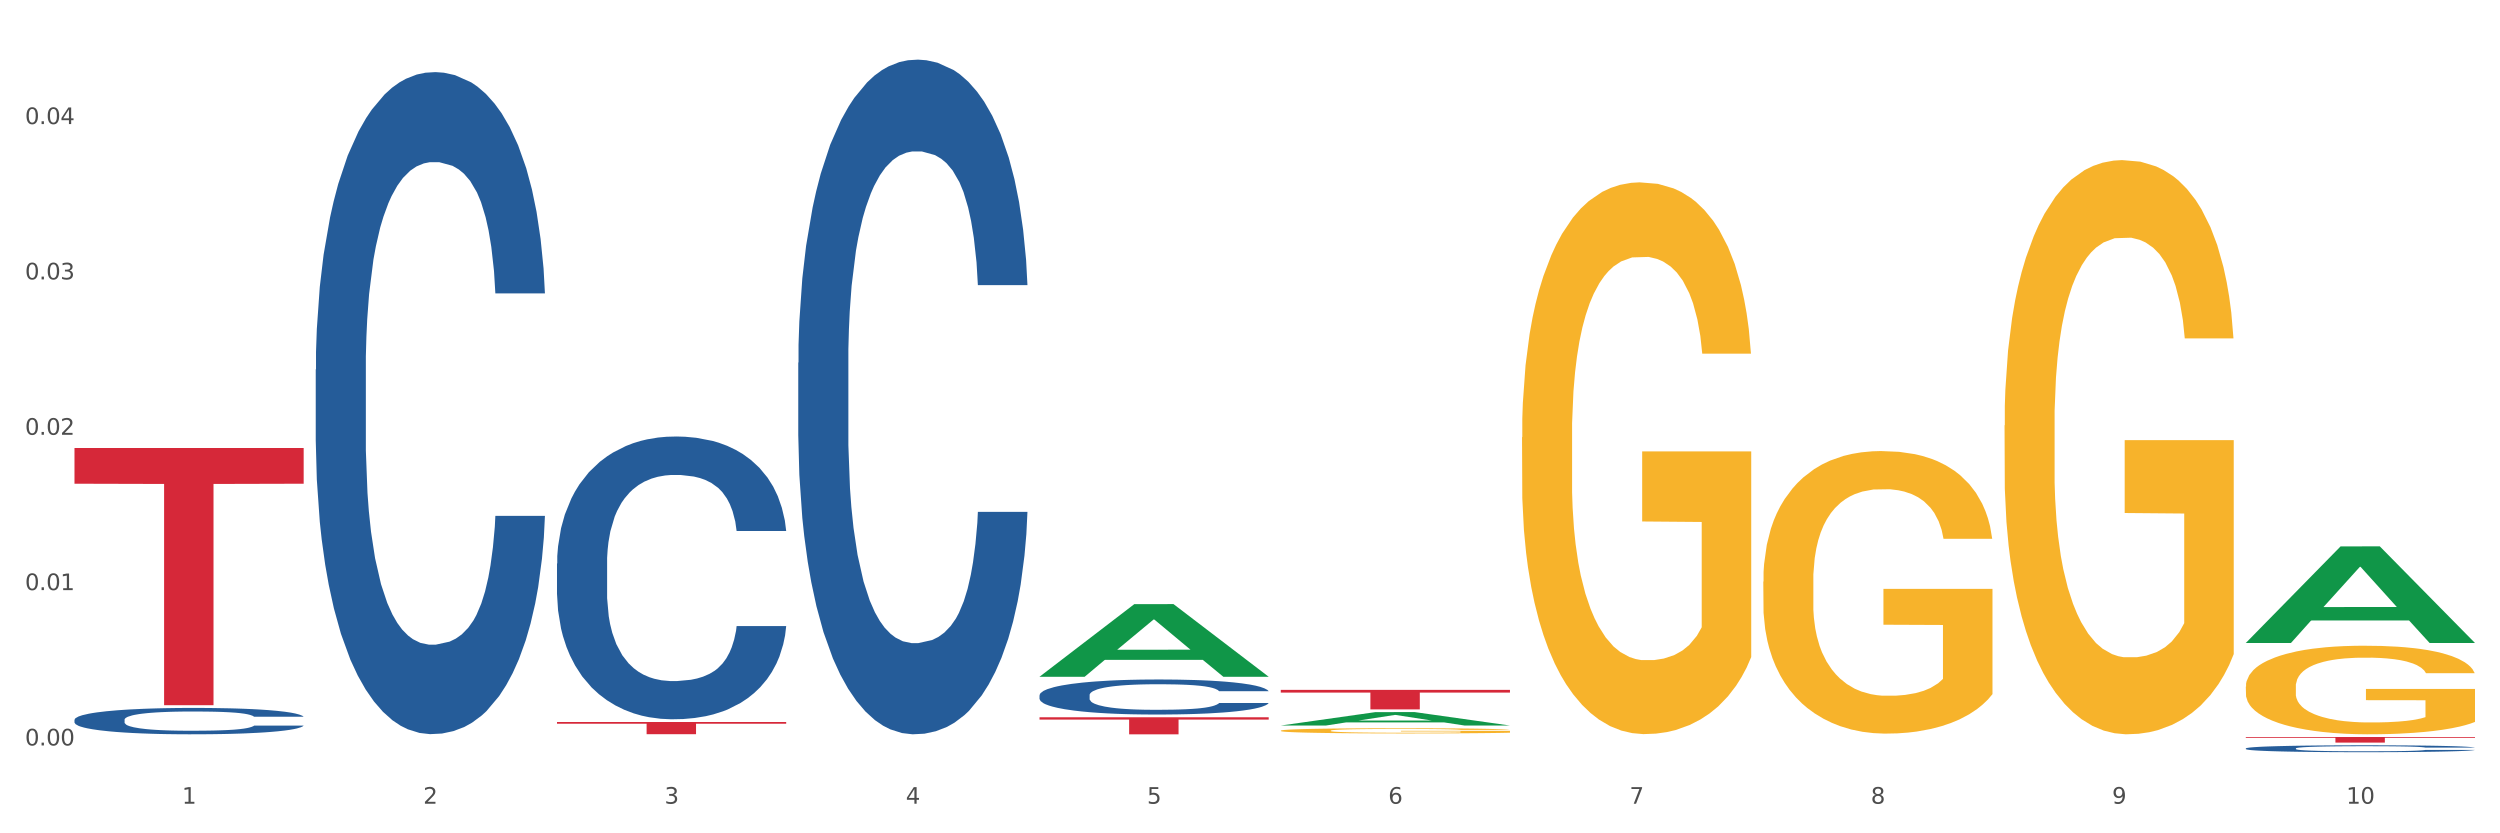 <?xml version="1.0" encoding="utf-8" standalone="no"?>
<!DOCTYPE svg PUBLIC "-//W3C//DTD SVG 1.1//EN"
  "http://www.w3.org/Graphics/SVG/1.1/DTD/svg11.dtd">
<svg xmlns:xlink="http://www.w3.org/1999/xlink" width="1080pt" height="360pt" viewBox="0 0 1080 360" xmlns="http://www.w3.org/2000/svg" version="1.1">
 <rect x="0" y="0" width="1080" height="360" fill="#333333" stroke="none"/>
 <defs>
  <style type="text/css">*{stroke-linejoin: round; stroke-linecap: butt}</style>
 </defs>
 <g id="figure_1">
  <g id="patch_1">
   <path d="M 0 360 
L 1080 360 
L 1080 0 
L 0 0 
z
" style="fill: #ffffff; stroke: #ffffff; stroke-linejoin: miter"/>
  </g>
  <g id="axes_1">
   <g id="matplotlib.axis_1">
    <g id="xtick_1">
     <g id="text_1">
      <!-- 1 -->
      <g style="fill: #4d4d4d" transform="translate(78.627 347.204) scale(0.096 -0.096)">
       <defs>
        <path id="DejaVuSans-31" d="M 794 531 
L 1825 531 
L 1825 4091 
L 703 3866 
L 703 4441 
L 1819 4666 
L 2450 4666 
L 2450 531 
L 3481 531 
L 3481 0 
L 794 0 
L 794 531 
z
" transform="scale(0.016)"/>
       </defs>
       <use xlink:href="#DejaVuSans-31"/>
      </g>
     </g>
    </g>
    <g id="xtick_2">
     <g id="text_2">
      <!-- 2 -->
      <g style="fill: #4d4d4d" transform="translate(182.851 347.204) scale(0.096 -0.096)">
       <defs>
        <path id="DejaVuSans-32" d="M 1228 531 
L 3431 531 
L 3431 0 
L 469 0 
L 469 531 
Q 828 903 1448 1529 
Q 2069 2156 2228 2338 
Q 2531 2678 2651 2914 
Q 2772 3150 2772 3378 
Q 2772 3750 2511 3984 
Q 2250 4219 1831 4219 
Q 1534 4219 1204 4116 
Q 875 4013 500 3803 
L 500 4441 
Q 881 4594 1212 4672 
Q 1544 4750 1819 4750 
Q 2544 4750 2975 4387 
Q 3406 4025 3406 3419 
Q 3406 3131 3298 2873 
Q 3191 2616 2906 2266 
Q 2828 2175 2409 1742 
Q 1991 1309 1228 531 
z
" transform="scale(0.016)"/>
       </defs>
       <use xlink:href="#DejaVuSans-32"/>
      </g>
     </g>
    </g>
    <g id="xtick_3">
     <g id="text_3">
      <!-- 3 -->
      <g style="fill: #4d4d4d" transform="translate(287.074 347.204) scale(0.096 -0.096)">
       <defs>
        <path id="DejaVuSans-33" d="M 2597 2516 
Q 3050 2419 3304 2112 
Q 3559 1806 3559 1356 
Q 3559 666 3084 287 
Q 2609 -91 1734 -91 
Q 1441 -91 1130 -33 
Q 819 25 488 141 
L 488 750 
Q 750 597 1062 519 
Q 1375 441 1716 441 
Q 2309 441 2620 675 
Q 2931 909 2931 1356 
Q 2931 1769 2642 2001 
Q 2353 2234 1838 2234 
L 1294 2234 
L 1294 2753 
L 1863 2753 
Q 2328 2753 2575 2939 
Q 2822 3125 2822 3475 
Q 2822 3834 2567 4026 
Q 2313 4219 1838 4219 
Q 1578 4219 1281 4162 
Q 984 4106 628 3988 
L 628 4550 
Q 988 4650 1302 4700 
Q 1616 4750 1894 4750 
Q 2613 4750 3031 4423 
Q 3450 4097 3450 3541 
Q 3450 3153 3228 2886 
Q 3006 2619 2597 2516 
z
" transform="scale(0.016)"/>
       </defs>
       <use xlink:href="#DejaVuSans-33"/>
      </g>
     </g>
    </g>
    <g id="xtick_4">
     <g id="text_4">
      <!-- 4 -->
      <g style="fill: #4d4d4d" transform="translate(391.298 347.204) scale(0.096 -0.096)">
       <defs>
        <path id="DejaVuSans-34" d="M 2419 4116 
L 825 1625 
L 2419 1625 
L 2419 4116 
z
M 2253 4666 
L 3047 4666 
L 3047 1625 
L 3713 1625 
L 3713 1100 
L 3047 1100 
L 3047 0 
L 2419 0 
L 2419 1100 
L 313 1100 
L 313 1709 
L 2253 4666 
z
" transform="scale(0.016)"/>
       </defs>
       <use xlink:href="#DejaVuSans-34"/>
      </g>
     </g>
    </g>
    <g id="xtick_5">
     <g id="text_5">
      <!-- 5 -->
      <g style="fill: #4d4d4d" transform="translate(495.522 347.204) scale(0.096 -0.096)">
       <defs>
        <path id="DejaVuSans-35" d="M 691 4666 
L 3169 4666 
L 3169 4134 
L 1269 4134 
L 1269 2991 
Q 1406 3038 1543 3061 
Q 1681 3084 1819 3084 
Q 2600 3084 3056 2656 
Q 3513 2228 3513 1497 
Q 3513 744 3044 326 
Q 2575 -91 1722 -91 
Q 1428 -91 1123 -41 
Q 819 9 494 109 
L 494 744 
Q 775 591 1075 516 
Q 1375 441 1709 441 
Q 2250 441 2565 725 
Q 2881 1009 2881 1497 
Q 2881 1984 2565 2268 
Q 2250 2553 1709 2553 
Q 1456 2553 1204 2497 
Q 953 2441 691 2322 
L 691 4666 
z
" transform="scale(0.016)"/>
       </defs>
       <use xlink:href="#DejaVuSans-35"/>
      </g>
     </g>
    </g>
    <g id="xtick_6">
     <g id="text_6">
      <!-- 6 -->
      <g style="fill: #4d4d4d" transform="translate(599.745 347.204) scale(0.096 -0.096)">
       <defs>
        <path id="DejaVuSans-36" d="M 2113 2584 
Q 1688 2584 1439 2293 
Q 1191 2003 1191 1497 
Q 1191 994 1439 701 
Q 1688 409 2113 409 
Q 2538 409 2786 701 
Q 3034 994 3034 1497 
Q 3034 2003 2786 2293 
Q 2538 2584 2113 2584 
z
M 3366 4563 
L 3366 3988 
Q 3128 4100 2886 4159 
Q 2644 4219 2406 4219 
Q 1781 4219 1451 3797 
Q 1122 3375 1075 2522 
Q 1259 2794 1537 2939 
Q 1816 3084 2150 3084 
Q 2853 3084 3261 2657 
Q 3669 2231 3669 1497 
Q 3669 778 3244 343 
Q 2819 -91 2113 -91 
Q 1303 -91 875 529 
Q 447 1150 447 2328 
Q 447 3434 972 4092 
Q 1497 4750 2381 4750 
Q 2619 4750 2861 4703 
Q 3103 4656 3366 4563 
z
" transform="scale(0.016)"/>
       </defs>
       <use xlink:href="#DejaVuSans-36"/>
      </g>
     </g>
    </g>
    <g id="xtick_7">
     <g id="text_7">
      <!-- 7 -->
      <g style="fill: #4d4d4d" transform="translate(703.969 347.204) scale(0.096 -0.096)">
       <defs>
        <path id="DejaVuSans-37" d="M 525 4666 
L 3525 4666 
L 3525 4397 
L 1831 0 
L 1172 0 
L 2766 4134 
L 525 4134 
L 525 4666 
z
" transform="scale(0.016)"/>
       </defs>
       <use xlink:href="#DejaVuSans-37"/>
      </g>
     </g>
    </g>
    <g id="xtick_8">
     <g id="text_8">
      <!-- 8 -->
      <g style="fill: #4d4d4d" transform="translate(808.193 347.204) scale(0.096 -0.096)">
       <defs>
        <path id="DejaVuSans-38" d="M 2034 2216 
Q 1584 2216 1326 1975 
Q 1069 1734 1069 1313 
Q 1069 891 1326 650 
Q 1584 409 2034 409 
Q 2484 409 2743 651 
Q 3003 894 3003 1313 
Q 3003 1734 2745 1975 
Q 2488 2216 2034 2216 
z
M 1403 2484 
Q 997 2584 770 2862 
Q 544 3141 544 3541 
Q 544 4100 942 4425 
Q 1341 4750 2034 4750 
Q 2731 4750 3128 4425 
Q 3525 4100 3525 3541 
Q 3525 3141 3298 2862 
Q 3072 2584 2669 2484 
Q 3125 2378 3379 2068 
Q 3634 1759 3634 1313 
Q 3634 634 3220 271 
Q 2806 -91 2034 -91 
Q 1263 -91 848 271 
Q 434 634 434 1313 
Q 434 1759 690 2068 
Q 947 2378 1403 2484 
z
M 1172 3481 
Q 1172 3119 1398 2916 
Q 1625 2713 2034 2713 
Q 2441 2713 2670 2916 
Q 2900 3119 2900 3481 
Q 2900 3844 2670 4047 
Q 2441 4250 2034 4250 
Q 1625 4250 1398 4047 
Q 1172 3844 1172 3481 
z
" transform="scale(0.016)"/>
       </defs>
       <use xlink:href="#DejaVuSans-38"/>
      </g>
     </g>
    </g>
    <g id="xtick_9">
     <g id="text_9">
      <!-- 9 -->
      <g style="fill: #4d4d4d" transform="translate(912.416 347.204) scale(0.096 -0.096)">
       <defs>
        <path id="DejaVuSans-39" d="M 703 97 
L 703 672 
Q 941 559 1184 500 
Q 1428 441 1663 441 
Q 2288 441 2617 861 
Q 2947 1281 2994 2138 
Q 2813 1869 2534 1725 
Q 2256 1581 1919 1581 
Q 1219 1581 811 2004 
Q 403 2428 403 3163 
Q 403 3881 828 4315 
Q 1253 4750 1959 4750 
Q 2769 4750 3195 4129 
Q 3622 3509 3622 2328 
Q 3622 1225 3098 567 
Q 2575 -91 1691 -91 
Q 1453 -91 1209 -44 
Q 966 3 703 97 
z
M 1959 2075 
Q 2384 2075 2632 2365 
Q 2881 2656 2881 3163 
Q 2881 3666 2632 3958 
Q 2384 4250 1959 4250 
Q 1534 4250 1286 3958 
Q 1038 3666 1038 3163 
Q 1038 2656 1286 2365 
Q 1534 2075 1959 2075 
z
" transform="scale(0.016)"/>
       </defs>
       <use xlink:href="#DejaVuSans-39"/>
      </g>
     </g>
    </g>
    <g id="xtick_10">
     <g id="text_10">
      <!-- 10 -->
      <g style="fill: #4d4d4d" transform="translate(1013.586 347.204) scale(0.096 -0.096)">
       <defs>
        <path id="DejaVuSans-30" d="M 2034 4250 
Q 1547 4250 1301 3770 
Q 1056 3291 1056 2328 
Q 1056 1369 1301 889 
Q 1547 409 2034 409 
Q 2525 409 2770 889 
Q 3016 1369 3016 2328 
Q 3016 3291 2770 3770 
Q 2525 4250 2034 4250 
z
M 2034 4750 
Q 2819 4750 3233 4129 
Q 3647 3509 3647 2328 
Q 3647 1150 3233 529 
Q 2819 -91 2034 -91 
Q 1250 -91 836 529 
Q 422 1150 422 2328 
Q 422 3509 836 4129 
Q 1250 4750 2034 4750 
z
" transform="scale(0.016)"/>
       </defs>
       <use xlink:href="#DejaVuSans-31"/>
       <use xlink:href="#DejaVuSans-30" transform="translate(63.623 0)"/>
      </g>
     </g>
    </g>
    <g id="xtick_11"/>
    <g id="xtick_12"/>
    <g id="xtick_13"/>
    <g id="xtick_14"/>
    <g id="xtick_15"/>
    <g id="xtick_16"/>
    <g id="xtick_17"/>
    <g id="xtick_18"/>
    <g id="xtick_19"/>
   </g>
   <g id="matplotlib.axis_2">
    <g id="ytick_1">
     <g id="text_11">
      <!-- 0.00 -->
      <g style="fill: #4d4d4d" transform="translate(10.8 322.037) scale(0.096 -0.096)">
       <defs>
        <path id="DejaVuSans-2e" d="M 684 794 
L 1344 794 
L 1344 0 
L 684 0 
L 684 794 
z
" transform="scale(0.016)"/>
       </defs>
       <use xlink:href="#DejaVuSans-30"/>
       <use xlink:href="#DejaVuSans-2e" transform="translate(63.623 0)"/>
       <use xlink:href="#DejaVuSans-30" transform="translate(95.41 0)"/>
       <use xlink:href="#DejaVuSans-30" transform="translate(159.033 0)"/>
      </g>
     </g>
    </g>
    <g id="ytick_2">
     <g id="text_12">
      <!-- 0.01 -->
      <g style="fill: #4d4d4d" transform="translate(10.8 254.928) scale(0.096 -0.096)">
       <use xlink:href="#DejaVuSans-30"/>
       <use xlink:href="#DejaVuSans-2e" transform="translate(63.623 0)"/>
       <use xlink:href="#DejaVuSans-30" transform="translate(95.41 0)"/>
       <use xlink:href="#DejaVuSans-31" transform="translate(159.033 0)"/>
      </g>
     </g>
    </g>
    <g id="ytick_3">
     <g id="text_13">
      <!-- 0.02 -->
      <g style="fill: #4d4d4d" transform="translate(10.8 187.82) scale(0.096 -0.096)">
       <use xlink:href="#DejaVuSans-30"/>
       <use xlink:href="#DejaVuSans-2e" transform="translate(63.623 0)"/>
       <use xlink:href="#DejaVuSans-30" transform="translate(95.41 0)"/>
       <use xlink:href="#DejaVuSans-32" transform="translate(159.033 0)"/>
      </g>
     </g>
    </g>
    <g id="ytick_4">
     <g id="text_14">
      <!-- 0.03 -->
      <g style="fill: #4d4d4d" transform="translate(10.8 120.711) scale(0.096 -0.096)">
       <use xlink:href="#DejaVuSans-30"/>
       <use xlink:href="#DejaVuSans-2e" transform="translate(63.623 0)"/>
       <use xlink:href="#DejaVuSans-30" transform="translate(95.41 0)"/>
       <use xlink:href="#DejaVuSans-33" transform="translate(159.033 0)"/>
      </g>
     </g>
    </g>
    <g id="ytick_5">
     <g id="text_15">
      <!-- 0.04 -->
      <g style="fill: #4d4d4d" transform="translate(10.8 53.602) scale(0.096 -0.096)">
       <use xlink:href="#DejaVuSans-30"/>
       <use xlink:href="#DejaVuSans-2e" transform="translate(63.623 0)"/>
       <use xlink:href="#DejaVuSans-30" transform="translate(95.41 0)"/>
       <use xlink:href="#DejaVuSans-34" transform="translate(159.033 0)"/>
      </g>
     </g>
    </g>
    <g id="ytick_6"/>
    <g id="ytick_7"/>
    <g id="ytick_8"/>
    <g id="ytick_9"/>
    <g id="ytick_10"/>
   </g>
   <g id="PolyCollection_1">
    <path d="M 449.069 292.308 
L 449.172 292.278 
L 490.001 260.996 
L 506.946 260.967 
L 548.082 292.367 
L 528.484 292.367 
L 519.603 285.055 
L 477.446 285.055 
L 477.14 285.173 
L 468.566 292.367 
L 449.069 292.367 
L 449.069 292.308 
L 482.754 280.691 
L 514.295 280.662 
L 498.678 267.66 
L 498.474 267.601 
L 498.269 267.689 
L 482.652 280.662 
L 482.754 280.691 
L 449.069 292.308 
z
" clip-path="url(#p803ff702ce)" style="fill: #109648"/>
    <path d="M 449.069 309.85 
L 548.082 309.85 
L 548.082 310.874 
L 509.134 310.881 
L 509.134 317.219 
L 487.783 317.219 
L 487.783 310.881 
L 449.069 310.874 
L 449.069 309.857 
L 449.069 309.85 
z
" clip-path="url(#p803ff702ce)" style="fill: #d62839"/>
    <path d="M 553.293 298.024 
L 652.306 298.024 
L 652.306 299.195 
L 613.358 299.203 
L 613.358 306.453 
L 592.006 306.453 
L 592.006 299.203 
L 553.293 299.195 
L 553.293 298.031 
L 553.293 298.024 
z
" clip-path="url(#p803ff702ce)" style="fill: #d62839"/>
    <path d="M 970.188 318.39 
L 1069.2 318.39 
L 1069.2 318.724 
L 1030.252 318.726 
L 1030.252 320.792 
L 1008.901 320.792 
L 1008.901 318.726 
L 970.188 318.724 
L 970.188 318.392 
L 970.188 318.39 
z
" clip-path="url(#p803ff702ce)" style="fill: #d62839"/>
    <path d="M 553.293 315.638 
L 553.41 315.636 
L 553.41 315.562 
L 553.644 315.498 
L 554.813 315.345 
L 556.566 315.218 
L 557.852 315.15 
L 559.138 315.095 
L 560.658 315.039 
L 562.528 314.982 
L 565.918 314.898 
L 568.022 314.855 
L 570.594 314.81 
L 575.27 314.744 
L 578.66 314.707 
L 582.167 314.676 
L 587.895 314.64 
L 591.636 314.623 
L 595.61 314.611 
L 600.403 314.603 
L 604.027 314.601 
L 611.976 314.607 
L 618.756 314.625 
L 622.029 314.64 
L 626.237 314.664 
L 628.458 314.681 
L 632.082 314.713 
L 635.823 314.756 
L 638.395 314.793 
L 642.252 314.863 
L 645.175 314.933 
L 647.863 315.019 
L 649.266 315.078 
L 650.318 315.133 
L 651.253 315.197 
L 652.189 315.297 
L 631.147 315.297 
L 630.329 315.226 
L 629.043 315.158 
L 627.173 315.093 
L 625.536 315.052 
L 622.73 315 
L 620.159 314.967 
L 617.47 314.943 
L 614.197 314.922 
L 611.625 314.912 
L 608.001 314.904 
L 600.87 314.906 
L 596.078 314.922 
L 592.805 314.943 
L 590.7 314.961 
L 588.83 314.982 
L 586.726 315.011 
L 584.271 315.054 
L 582.518 315.093 
L 580.764 315.142 
L 579.361 315.191 
L 578.075 315.248 
L 577.023 315.31 
L 576.205 315.373 
L 575.504 315.451 
L 574.919 315.58 
L 574.919 315.861 
L 575.153 315.925 
L 575.737 316.009 
L 576.439 316.072 
L 577.608 316.148 
L 578.66 316.199 
L 580.647 316.273 
L 582.868 316.335 
L 584.622 316.374 
L 586.375 316.406 
L 589.415 316.451 
L 592.805 316.488 
L 595.727 316.511 
L 599.702 316.531 
L 602.39 316.54 
L 604.728 316.544 
L 610.456 316.544 
L 614.548 316.537 
L 619.107 316.523 
L 622.613 316.505 
L 625.536 316.482 
L 628.809 316.445 
L 630.913 316.41 
L 630.913 315.982 
L 605.196 315.98 
L 605.196 315.695 
L 652.306 315.695 
L 652.306 316.531 
L 650.318 316.574 
L 648.097 316.613 
L 645.759 316.648 
L 642.252 316.691 
L 638.044 316.732 
L 634.303 316.761 
L 630.329 316.786 
L 625.653 316.808 
L 619.574 316.829 
L 615.833 316.837 
L 611.158 316.843 
L 605.663 316.845 
L 600.87 316.841 
L 596.195 316.831 
L 591.285 316.812 
L 586.492 316.786 
L 582.868 316.759 
L 579.244 316.726 
L 575.387 316.683 
L 572.347 316.642 
L 570.009 316.605 
L 567.438 316.558 
L 564.632 316.497 
L 562.528 316.441 
L 560.658 316.384 
L 558.67 316.31 
L 557.268 316.246 
L 555.865 316.167 
L 555.047 316.107 
L 554.111 316.015 
L 553.41 315.886 
L 553.293 315.638 
z
" clip-path="url(#p803ff702ce)" style="fill: #f7b32b"/>
    <path d="M 32.175 310.944 
L 32.292 310.934 
L 32.292 310.642 
L 32.643 310.247 
L 33.931 309.518 
L 35.569 308.967 
L 38.378 308.322 
L 39.899 308.051 
L 41.889 307.749 
L 45.985 307.26 
L 50.667 306.844 
L 53.944 306.615 
L 56.401 306.469 
L 61.902 306.209 
L 65.062 306.095 
L 68.339 306.001 
L 71.148 305.938 
L 75.829 305.866 
L 79.575 305.834 
L 83.905 305.824 
L 87.533 305.834 
L 92.331 305.876 
L 99.354 306.001 
L 102.045 306.074 
L 105.674 306.199 
L 109.419 306.365 
L 112.462 306.532 
L 115.973 306.771 
L 119.601 307.083 
L 123.112 307.479 
L 125.57 307.843 
L 127.559 308.228 
L 129.315 308.696 
L 130.602 309.206 
L 131.187 309.633 
L 109.77 309.633 
L 109.185 309.248 
L 108.014 308.832 
L 106.844 308.551 
L 105.557 308.322 
L 103.567 308.061 
L 101.811 307.895 
L 98.886 307.697 
L 96.194 307.572 
L 93.97 307.499 
L 91.278 307.437 
L 85.543 307.375 
L 81.447 307.375 
L 78.872 307.395 
L 75.712 307.447 
L 73.021 307.52 
L 69.861 307.645 
L 67.403 307.78 
L 64.945 307.957 
L 63.541 308.082 
L 61.434 308.311 
L 60.03 308.499 
L 58.157 308.821 
L 57.104 309.05 
L 55.231 309.643 
L 54.412 310.08 
L 54.061 310.382 
L 53.827 310.715 
L 53.827 312.339 
L 54.529 313.067 
L 55.114 313.379 
L 56.05 313.733 
L 57.806 314.191 
L 60.381 314.638 
L 63.072 314.961 
L 65.296 315.159 
L 67.403 315.304 
L 69.509 315.419 
L 72.084 315.523 
L 74.191 315.585 
L 77.351 315.648 
L 81.096 315.679 
L 84.022 315.679 
L 89.991 315.627 
L 92.683 315.575 
L 95.257 315.502 
L 98.066 315.388 
L 100.29 315.263 
L 101.577 315.169 
L 103.684 314.971 
L 105.322 314.763 
L 106.727 314.524 
L 107.663 314.316 
L 108.717 314.004 
L 109.536 313.65 
L 109.77 313.462 
L 131.187 313.462 
L 130.719 313.837 
L 129.9 314.201 
L 128.262 314.69 
L 126.974 314.971 
L 124.985 315.315 
L 122.878 315.606 
L 119.952 315.929 
L 117.26 316.168 
L 114.451 316.376 
L 111.408 316.564 
L 105.908 316.824 
L 103.918 316.897 
L 99.705 317.022 
L 96.428 317.094 
L 91.629 317.167 
L 86.714 317.209 
L 81.564 317.219 
L 77 317.198 
L 71.967 317.136 
L 68.807 317.074 
L 65.296 316.98 
L 61.2 316.834 
L 57.338 316.657 
L 53.71 316.449 
L 50.316 316.21 
L 47.156 315.939 
L 43.059 315.492 
L 40.016 315.055 
L 37.793 314.649 
L 36.271 314.305 
L 34.75 313.868 
L 33.931 313.567 
L 32.643 312.838 
L 32.175 312.162 
L 32.175 310.944 
z
" clip-path="url(#p803ff702ce)" style="fill: #255c99"/>
    <path d="M 136.399 159.654 
L 136.516 159.393 
L 136.516 152.08 
L 136.867 142.154 
L 138.154 123.871 
L 139.793 110.028 
L 142.602 93.834 
L 144.123 87.043 
L 146.113 79.469 
L 150.209 67.193 
L 154.89 56.745 
L 158.167 50.999 
L 160.625 47.342 
L 166.126 40.812 
L 169.286 37.939 
L 172.563 35.588 
L 175.372 34.021 
L 180.053 32.193 
L 183.798 31.409 
L 188.129 31.148 
L 191.757 31.409 
L 196.555 32.454 
L 203.577 35.588 
L 206.269 37.417 
L 209.897 40.551 
L 213.642 44.73 
L 216.685 48.909 
L 220.196 54.917 
L 223.824 62.752 
L 227.336 72.678 
L 229.793 81.819 
L 231.783 91.483 
L 233.538 103.237 
L 234.826 116.035 
L 235.411 126.744 
L 213.993 126.744 
L 213.408 117.08 
L 212.238 106.632 
L 211.068 99.58 
L 209.78 93.834 
L 207.791 87.304 
L 206.035 83.125 
L 203.109 78.163 
L 200.417 75.028 
L 198.194 73.2 
L 195.502 71.633 
L 189.767 70.066 
L 185.671 70.066 
L 183.096 70.588 
L 179.936 71.894 
L 177.244 73.722 
L 174.084 76.857 
L 171.626 80.252 
L 169.169 84.692 
L 167.764 87.827 
L 165.658 93.573 
L 164.253 98.274 
L 162.381 106.371 
L 161.327 112.117 
L 159.455 127.005 
L 158.635 137.975 
L 158.284 145.55 
L 158.05 153.908 
L 158.05 194.654 
L 158.752 212.937 
L 159.338 220.773 
L 160.274 229.653 
L 162.029 241.146 
L 164.604 252.377 
L 167.296 260.474 
L 169.52 265.436 
L 171.626 269.093 
L 173.733 271.966 
L 176.308 274.578 
L 178.415 276.145 
L 181.575 277.712 
L 185.32 278.496 
L 188.246 278.496 
L 194.214 277.19 
L 196.906 275.884 
L 199.481 274.056 
L 202.29 271.183 
L 204.514 268.048 
L 205.801 265.698 
L 207.908 260.735 
L 209.546 255.511 
L 210.951 249.504 
L 211.887 244.28 
L 212.94 236.444 
L 213.759 227.564 
L 213.993 222.862 
L 235.411 222.862 
L 234.943 232.265 
L 234.124 241.407 
L 232.485 253.683 
L 231.198 260.735 
L 229.208 269.354 
L 227.102 276.668 
L 224.176 284.764 
L 221.484 290.772 
L 218.675 295.996 
L 215.632 300.697 
L 210.131 307.227 
L 208.142 309.055 
L 203.928 312.19 
L 200.651 314.018 
L 195.853 315.846 
L 190.937 316.891 
L 185.788 317.152 
L 181.223 316.63 
L 176.191 315.063 
L 173.031 313.495 
L 169.52 311.145 
L 165.424 307.488 
L 161.561 303.048 
L 157.933 297.824 
L 154.539 291.817 
L 151.379 285.026 
L 147.283 273.794 
L 144.24 262.824 
L 142.016 252.638 
L 140.495 244.019 
L 138.973 233.049 
L 138.154 225.474 
L 136.867 207.191 
L 136.399 190.213 
L 136.399 159.654 
z
" clip-path="url(#p803ff702ce)" style="fill: #255c99"/>
    <path d="M 240.622 243.458 
L 240.739 243.347 
L 240.739 240.223 
L 241.09 235.983 
L 242.378 228.173 
L 244.016 222.26 
L 246.825 215.343 
L 248.347 212.442 
L 250.336 209.207 
L 254.432 203.963 
L 259.114 199.5 
L 262.391 197.046 
L 264.849 195.484 
L 270.349 192.694 
L 273.509 191.467 
L 276.786 190.463 
L 279.595 189.794 
L 284.277 189.013 
L 288.022 188.678 
L 292.352 188.566 
L 295.98 188.678 
L 300.779 189.124 
L 307.801 190.463 
L 310.493 191.244 
L 314.121 192.583 
L 317.866 194.368 
L 320.909 196.153 
L 324.42 198.719 
L 328.048 202.066 
L 331.559 206.306 
L 334.017 210.211 
L 336.007 214.339 
L 337.762 219.359 
L 339.049 224.826 
L 339.635 229.401 
L 318.217 229.401 
L 317.632 225.273 
L 316.462 220.81 
L 315.291 217.798 
L 314.004 215.343 
L 312.014 212.554 
L 310.259 210.769 
L 307.333 208.649 
L 304.641 207.31 
L 302.417 206.529 
L 299.725 205.86 
L 293.991 205.19 
L 289.894 205.19 
L 287.32 205.413 
L 284.16 205.971 
L 281.468 206.752 
L 278.308 208.091 
L 275.85 209.541 
L 273.392 211.438 
L 271.988 212.777 
L 269.881 215.231 
L 268.477 217.24 
L 266.604 220.698 
L 265.551 223.153 
L 263.678 229.512 
L 262.859 234.198 
L 262.508 237.434 
L 262.274 241.004 
L 262.274 258.409 
L 262.976 266.219 
L 263.561 269.566 
L 264.498 273.359 
L 266.253 278.268 
L 268.828 283.066 
L 271.52 286.524 
L 273.743 288.644 
L 275.85 290.206 
L 277.957 291.433 
L 280.532 292.549 
L 282.638 293.218 
L 285.798 293.888 
L 289.543 294.222 
L 292.469 294.222 
L 298.438 293.665 
L 301.13 293.107 
L 303.705 292.326 
L 306.513 291.099 
L 308.737 289.76 
L 310.025 288.756 
L 312.131 286.636 
L 313.77 284.404 
L 315.174 281.838 
L 316.11 279.607 
L 317.164 276.26 
L 317.983 272.466 
L 318.217 270.458 
L 339.635 270.458 
L 339.167 274.475 
L 338.347 278.38 
L 336.709 283.623 
L 335.421 286.636 
L 333.432 290.318 
L 331.325 293.441 
L 328.399 296.9 
L 325.707 299.466 
L 322.899 301.698 
L 319.856 303.706 
L 314.355 306.495 
L 312.365 307.276 
L 308.152 308.615 
L 304.875 309.396 
L 300.077 310.177 
L 295.161 310.623 
L 290.011 310.735 
L 285.447 310.512 
L 280.414 309.842 
L 277.254 309.173 
L 273.743 308.169 
L 269.647 306.607 
L 265.785 304.71 
L 262.157 302.479 
L 258.763 299.912 
L 255.603 297.012 
L 251.507 292.214 
L 248.464 287.528 
L 246.24 283.177 
L 244.718 279.495 
L 243.197 274.809 
L 242.378 271.574 
L 241.09 263.764 
L 240.622 256.512 
L 240.622 243.458 
z
" clip-path="url(#p803ff702ce)" style="fill: #255c99"/>
    <path d="M 970.188 296.635 
L 970.304 296.6 
L 970.304 295.342 
L 970.538 294.258 
L 971.707 291.637 
L 973.461 289.47 
L 974.747 288.317 
L 976.032 287.373 
L 977.552 286.43 
L 979.422 285.451 
L 982.813 284.018 
L 984.917 283.285 
L 987.488 282.516 
L 992.164 281.397 
L 995.554 280.768 
L 999.061 280.244 
L 1004.789 279.615 
L 1008.53 279.335 
L 1012.505 279.126 
L 1017.297 278.986 
L 1020.921 278.951 
L 1028.87 279.056 
L 1035.65 279.37 
L 1038.923 279.615 
L 1043.132 280.034 
L 1045.353 280.314 
L 1048.977 280.873 
L 1052.717 281.607 
L 1055.289 282.236 
L 1059.147 283.424 
L 1062.069 284.613 
L 1064.758 286.08 
L 1066.161 287.094 
L 1067.213 288.037 
L 1068.148 289.121 
L 1069.083 290.833 
L 1048.041 290.833 
L 1047.223 289.61 
L 1045.937 288.457 
L 1044.067 287.339 
L 1042.43 286.64 
L 1039.625 285.766 
L 1037.053 285.207 
L 1034.364 284.787 
L 1031.091 284.438 
L 1028.52 284.263 
L 1024.896 284.123 
L 1017.765 284.158 
L 1012.972 284.438 
L 1009.699 284.787 
L 1007.595 285.102 
L 1005.724 285.451 
L 1003.62 285.941 
L 1001.165 286.675 
L 999.412 287.339 
L 997.659 288.177 
L 996.256 289.016 
L 994.97 289.995 
L 993.918 291.043 
L 993.1 292.126 
L 992.398 293.454 
L 991.814 295.656 
L 991.814 300.444 
L 992.047 301.528 
L 992.632 302.96 
L 993.333 304.044 
L 994.502 305.337 
L 995.554 306.211 
L 997.542 307.469 
L 999.763 308.517 
L 1001.516 309.181 
L 1003.27 309.74 
L 1006.309 310.509 
L 1009.699 311.138 
L 1012.621 311.523 
L 1016.596 311.872 
L 1019.285 312.012 
L 1021.623 312.082 
L 1027.351 312.082 
L 1031.442 311.977 
L 1036.001 311.732 
L 1039.508 311.418 
L 1042.43 311.033 
L 1045.704 310.404 
L 1047.808 309.81 
L 1047.808 302.506 
L 1022.09 302.471 
L 1022.09 297.613 
L 1069.2 297.613 
L 1069.2 311.872 
L 1067.213 312.606 
L 1064.992 313.27 
L 1062.654 313.864 
L 1059.147 314.598 
L 1054.938 315.297 
L 1051.198 315.786 
L 1047.223 316.206 
L 1042.547 316.59 
L 1036.469 316.94 
L 1032.728 317.079 
L 1028.052 317.184 
L 1022.558 317.219 
L 1017.765 317.149 
L 1013.089 316.975 
L 1008.179 316.66 
L 1003.387 316.206 
L 999.763 315.751 
L 996.139 315.192 
L 992.281 314.458 
L 989.242 313.759 
L 986.904 313.13 
L 984.332 312.327 
L 981.527 311.278 
L 979.422 310.334 
L 977.552 309.356 
L 975.565 308.098 
L 974.162 307.014 
L 972.759 305.651 
L 971.941 304.638 
L 971.006 303.065 
L 970.304 300.863 
L 970.188 296.635 
z
" clip-path="url(#p803ff702ce)" style="fill: #f7b32b"/>
    <path d="M 240.622 311.905 
L 339.635 311.905 
L 339.635 312.639 
L 300.687 312.644 
L 300.687 317.184 
L 279.336 317.184 
L 279.336 312.644 
L 240.622 312.639 
L 240.622 311.91 
L 240.622 311.905 
z
" clip-path="url(#p803ff702ce)" style="fill: #d62839"/>
    <path d="M 761.74 251.263 
L 761.857 251.152 
L 761.857 247.138 
L 762.091 243.682 
L 763.26 235.321 
L 765.013 228.409 
L 766.299 224.73 
L 767.585 221.72 
L 769.105 218.71 
L 770.975 215.589 
L 774.365 211.018 
L 776.469 208.677 
L 779.041 206.225 
L 783.717 202.657 
L 787.107 200.65 
L 790.614 198.978 
L 796.342 196.972 
L 800.083 196.08 
L 804.057 195.411 
L 808.85 194.965 
L 812.474 194.853 
L 820.423 195.188 
L 827.203 196.191 
L 830.476 196.972 
L 834.685 198.309 
L 836.906 199.201 
L 840.529 200.985 
L 844.27 203.326 
L 846.842 205.333 
L 850.7 209.123 
L 853.622 212.913 
L 856.311 217.596 
L 857.713 220.829 
L 858.766 223.839 
L 859.701 227.295 
L 860.636 232.757 
L 839.594 232.757 
L 838.776 228.855 
L 837.49 225.176 
L 835.62 221.609 
L 833.983 219.379 
L 831.178 216.592 
L 828.606 214.809 
L 825.917 213.471 
L 822.644 212.356 
L 820.072 211.799 
L 816.448 211.353 
L 809.318 211.464 
L 804.525 212.356 
L 801.252 213.471 
L 799.148 214.474 
L 797.277 215.589 
L 795.173 217.15 
L 792.718 219.491 
L 790.965 221.609 
L 789.211 224.285 
L 787.809 226.96 
L 786.523 230.082 
L 785.471 233.426 
L 784.652 236.882 
L 783.951 241.118 
L 783.366 248.142 
L 783.366 263.415 
L 783.6 266.871 
L 784.185 271.441 
L 784.886 274.897 
L 786.055 279.022 
L 787.107 281.809 
L 789.094 285.822 
L 791.315 289.167 
L 793.069 291.285 
L 794.822 293.069 
L 797.862 295.521 
L 801.252 297.528 
L 804.174 298.754 
L 808.149 299.869 
L 810.837 300.315 
L 813.175 300.538 
L 818.903 300.538 
L 822.995 300.204 
L 827.554 299.423 
L 831.061 298.42 
L 833.983 297.194 
L 837.256 295.187 
L 839.36 293.292 
L 839.36 269.992 
L 813.643 269.881 
L 813.643 254.385 
L 860.753 254.385 
L 860.753 299.869 
L 858.766 302.21 
L 856.544 304.328 
L 854.206 306.224 
L 850.7 308.565 
L 846.491 310.794 
L 842.751 312.355 
L 838.776 313.693 
L 834.1 314.919 
L 828.021 316.034 
L 824.281 316.48 
L 819.605 316.814 
L 814.111 316.926 
L 809.318 316.703 
L 804.642 316.146 
L 799.732 315.142 
L 794.939 313.693 
L 791.315 312.244 
L 787.692 310.46 
L 783.834 308.119 
L 780.795 305.889 
L 778.457 303.883 
L 775.885 301.318 
L 773.079 297.974 
L 770.975 294.964 
L 769.105 291.843 
L 767.118 287.829 
L 765.715 284.373 
L 764.312 280.025 
L 763.494 276.792 
L 762.559 271.776 
L 761.857 264.752 
L 761.74 251.263 
z
" clip-path="url(#p803ff702ce)" style="fill: #f7b32b"/>
    <path d="M 657.517 188.922 
L 657.634 188.704 
L 657.634 180.867 
L 657.867 174.118 
L 659.036 157.792 
L 660.79 144.295 
L 662.076 137.111 
L 663.362 131.233 
L 664.881 125.355 
L 666.752 119.26 
L 670.142 110.335 
L 672.246 105.763 
L 674.818 100.974 
L 679.493 94.008 
L 682.884 90.089 
L 686.39 86.824 
L 692.118 82.905 
L 695.859 81.164 
L 699.834 79.858 
L 704.627 78.987 
L 708.25 78.769 
L 716.199 79.422 
L 722.979 81.382 
L 726.253 82.905 
L 730.461 85.518 
L 732.682 87.259 
L 736.306 90.742 
L 740.047 95.314 
L 742.618 99.232 
L 746.476 106.634 
L 749.398 114.035 
L 752.087 123.178 
L 753.49 129.492 
L 754.542 135.369 
L 755.477 142.118 
L 756.412 152.785 
L 735.371 152.785 
L 734.552 145.165 
L 733.266 137.982 
L 731.396 131.015 
L 729.76 126.662 
L 726.954 121.219 
L 724.382 117.736 
L 721.694 115.124 
L 718.42 112.947 
L 715.849 111.858 
L 712.225 110.988 
L 705.094 111.205 
L 700.301 112.947 
L 697.028 115.124 
L 694.924 117.083 
L 693.054 119.26 
L 690.949 122.308 
L 688.495 126.879 
L 686.741 131.015 
L 684.988 136.24 
L 683.585 141.465 
L 682.299 147.56 
L 681.247 154.091 
L 680.429 160.839 
L 679.727 169.112 
L 679.143 182.826 
L 679.143 212.65 
L 679.377 219.399 
L 679.961 228.324 
L 680.662 235.072 
L 681.831 243.127 
L 682.884 248.569 
L 684.871 256.406 
L 687.092 262.937 
L 688.845 267.073 
L 690.599 270.556 
L 693.638 275.345 
L 697.028 279.264 
L 699.951 281.659 
L 703.925 283.835 
L 706.614 284.706 
L 708.952 285.142 
L 714.68 285.142 
L 718.771 284.489 
L 723.33 282.965 
L 726.837 281.005 
L 729.76 278.611 
L 733.033 274.692 
L 735.137 270.992 
L 735.137 225.494 
L 709.419 225.276 
L 709.419 195.017 
L 756.529 195.017 
L 756.529 283.835 
L 754.542 288.407 
L 752.321 292.543 
L 749.983 296.244 
L 746.476 300.815 
L 742.268 305.169 
L 738.527 308.217 
L 734.552 310.829 
L 729.876 313.224 
L 723.798 315.401 
L 720.057 316.272 
L 715.381 316.925 
L 709.887 317.142 
L 705.094 316.707 
L 700.418 315.619 
L 695.508 313.659 
L 690.716 310.829 
L 687.092 307.999 
L 683.468 304.516 
L 679.61 299.945 
L 676.571 295.591 
L 674.233 291.672 
L 671.661 286.665 
L 668.856 280.135 
L 666.752 274.257 
L 664.881 268.162 
L 662.894 260.325 
L 661.491 253.576 
L 660.088 245.086 
L 659.27 238.773 
L 658.335 228.977 
L 657.634 215.262 
L 657.517 188.922 
z
" clip-path="url(#p803ff702ce)" style="fill: #f7b32b"/>
    <path d="M 865.964 183.788 
L 866.081 183.561 
L 866.081 175.406 
L 866.315 168.383 
L 867.484 151.392 
L 869.237 137.347 
L 870.523 129.871 
L 871.809 123.755 
L 873.329 117.638 
L 875.199 111.295 
L 878.589 102.007 
L 880.693 97.249 
L 883.265 92.266 
L 887.941 85.016 
L 891.331 80.939 
L 894.838 77.541 
L 900.566 73.463 
L 904.306 71.651 
L 908.281 70.291 
L 913.074 69.385 
L 916.698 69.159 
L 924.647 69.838 
L 931.427 71.877 
L 934.7 73.463 
L 938.908 76.181 
L 941.129 77.994 
L 944.753 81.618 
L 948.494 86.376 
L 951.066 90.453 
L 954.923 98.156 
L 957.846 105.858 
L 960.534 115.373 
L 961.937 121.942 
L 962.989 128.059 
L 963.924 135.082 
L 964.859 146.182 
L 943.818 146.182 
L 943 138.253 
L 941.714 130.777 
L 939.843 123.528 
L 938.207 118.997 
L 935.401 113.334 
L 932.829 109.709 
L 930.141 106.991 
L 926.868 104.725 
L 924.296 103.593 
L 920.672 102.686 
L 913.541 102.913 
L 908.749 104.725 
L 905.475 106.991 
L 903.371 109.03 
L 901.501 111.295 
L 899.397 114.466 
L 896.942 119.224 
L 895.188 123.528 
L 893.435 128.965 
L 892.032 134.402 
L 890.746 140.745 
L 889.694 147.541 
L 888.876 154.564 
L 888.175 163.172 
L 887.59 177.444 
L 887.59 208.48 
L 887.824 215.503 
L 888.408 224.791 
L 889.11 231.814 
L 890.279 240.196 
L 891.331 245.859 
L 893.318 254.015 
L 895.539 260.811 
L 897.293 265.115 
L 899.046 268.74 
L 902.085 273.724 
L 905.475 277.801 
L 908.398 280.293 
L 912.372 282.559 
L 915.061 283.465 
L 917.399 283.918 
L 923.127 283.918 
L 927.218 283.238 
L 931.777 281.653 
L 935.284 279.614 
L 938.207 277.122 
L 941.48 273.044 
L 943.584 269.193 
L 943.584 221.846 
L 917.867 221.62 
L 917.867 190.131 
L 964.976 190.131 
L 964.976 282.559 
L 962.989 287.316 
L 960.768 291.62 
L 958.43 295.471 
L 954.923 300.229 
L 950.715 304.76 
L 946.974 307.931 
L 943 310.65 
L 938.324 313.142 
L 932.245 315.407 
L 928.504 316.313 
L 923.828 316.993 
L 918.334 317.219 
L 913.541 316.766 
L 908.865 315.634 
L 903.956 313.595 
L 899.163 310.65 
L 895.539 307.705 
L 891.915 304.08 
L 888.058 299.323 
L 885.018 294.792 
L 882.68 290.714 
L 880.109 285.504 
L 877.303 278.708 
L 875.199 272.591 
L 873.329 266.248 
L 871.341 258.092 
L 869.938 251.07 
L 868.536 242.235 
L 867.717 235.665 
L 866.782 225.471 
L 866.081 211.199 
L 865.964 183.788 
z
" clip-path="url(#p803ff702ce)" style="fill: #f7b32b"/>
    <path d="M 449.069 300.341 
L 449.187 300.327 
L 449.187 299.94 
L 449.538 299.415 
L 450.825 298.447 
L 452.464 297.714 
L 455.272 296.856 
L 456.794 296.497 
L 458.783 296.096 
L 462.88 295.446 
L 467.561 294.893 
L 470.838 294.588 
L 473.296 294.395 
L 478.797 294.049 
L 481.957 293.897 
L 485.234 293.773 
L 488.042 293.69 
L 492.724 293.593 
L 496.469 293.551 
L 500.799 293.537 
L 504.427 293.551 
L 509.226 293.607 
L 516.248 293.773 
L 518.94 293.869 
L 522.568 294.035 
L 526.313 294.257 
L 529.356 294.478 
L 532.867 294.796 
L 536.495 295.211 
L 540.006 295.736 
L 542.464 296.22 
L 544.454 296.732 
L 546.209 297.354 
L 547.497 298.032 
L 548.082 298.599 
L 526.664 298.599 
L 526.079 298.087 
L 524.909 297.534 
L 523.738 297.161 
L 522.451 296.856 
L 520.461 296.511 
L 518.706 296.289 
L 515.78 296.027 
L 513.088 295.861 
L 510.864 295.764 
L 508.173 295.681 
L 502.438 295.598 
L 498.342 295.598 
L 495.767 295.626 
L 492.607 295.695 
L 489.915 295.792 
L 486.755 295.957 
L 484.297 296.137 
L 481.84 296.372 
L 480.435 296.538 
L 478.328 296.843 
L 476.924 297.091 
L 475.051 297.52 
L 473.998 297.824 
L 472.126 298.613 
L 471.306 299.193 
L 470.955 299.594 
L 470.721 300.037 
L 470.721 302.194 
L 471.423 303.162 
L 472.009 303.577 
L 472.945 304.047 
L 474.7 304.656 
L 477.275 305.25 
L 479.967 305.679 
L 482.191 305.942 
L 484.297 306.135 
L 486.404 306.287 
L 488.979 306.426 
L 491.085 306.509 
L 494.245 306.592 
L 497.991 306.633 
L 500.916 306.633 
L 506.885 306.564 
L 509.577 306.495 
L 512.152 306.398 
L 514.961 306.246 
L 517.184 306.08 
L 518.472 305.956 
L 520.578 305.693 
L 522.217 305.416 
L 523.621 305.098 
L 524.558 304.822 
L 525.611 304.407 
L 526.43 303.937 
L 526.664 303.688 
L 548.082 303.688 
L 547.614 304.186 
L 546.795 304.67 
L 545.156 305.319 
L 543.869 305.693 
L 541.879 306.149 
L 539.772 306.536 
L 536.846 306.965 
L 534.155 307.283 
L 531.346 307.56 
L 528.303 307.809 
L 522.802 308.154 
L 520.813 308.251 
L 516.599 308.417 
L 513.322 308.514 
L 508.524 308.611 
L 503.608 308.666 
L 498.459 308.68 
L 493.894 308.652 
L 488.862 308.569 
L 485.702 308.486 
L 482.191 308.362 
L 478.094 308.168 
L 474.232 307.933 
L 470.604 307.657 
L 467.21 307.338 
L 464.05 306.979 
L 459.954 306.384 
L 456.911 305.803 
L 454.687 305.264 
L 453.166 304.808 
L 451.644 304.227 
L 450.825 303.826 
L 449.538 302.858 
L 449.069 301.959 
L 449.069 300.341 
z
" clip-path="url(#p803ff702ce)" style="fill: #255c99"/>
    <path d="M 970.188 323.305 
L 970.305 323.302 
L 970.305 323.226 
L 970.656 323.122 
L 971.943 322.931 
L 973.582 322.786 
L 976.39 322.617 
L 977.912 322.546 
L 979.902 322.467 
L 983.998 322.339 
L 988.679 322.23 
L 991.956 322.17 
L 994.414 322.132 
L 999.915 322.064 
L 1003.075 322.034 
L 1006.352 322.009 
L 1009.161 321.993 
L 1013.842 321.974 
L 1017.587 321.965 
L 1021.917 321.963 
L 1025.546 321.965 
L 1030.344 321.976 
L 1037.366 322.009 
L 1040.058 322.028 
L 1043.686 322.061 
L 1047.431 322.105 
L 1050.474 322.148 
L 1053.985 322.211 
L 1057.613 322.293 
L 1061.125 322.396 
L 1063.582 322.492 
L 1065.572 322.593 
L 1067.327 322.716 
L 1068.615 322.849 
L 1069.2 322.961 
L 1047.782 322.961 
L 1047.197 322.86 
L 1046.027 322.751 
L 1044.857 322.677 
L 1043.569 322.617 
L 1041.58 322.549 
L 1039.824 322.505 
L 1036.898 322.454 
L 1034.206 322.421 
L 1031.983 322.402 
L 1029.291 322.385 
L 1023.556 322.369 
L 1019.46 322.369 
L 1016.885 322.375 
L 1013.725 322.388 
L 1011.033 322.407 
L 1007.873 322.44 
L 1005.415 322.475 
L 1002.958 322.522 
L 1001.553 322.555 
L 999.447 322.615 
L 998.042 322.664 
L 996.17 322.748 
L 995.116 322.808 
L 993.244 322.964 
L 992.424 323.078 
L 992.073 323.157 
L 991.839 323.245 
L 991.839 323.67 
L 992.541 323.861 
L 993.127 323.943 
L 994.063 324.036 
L 995.818 324.156 
L 998.393 324.273 
L 1001.085 324.358 
L 1003.309 324.409 
L 1005.415 324.448 
L 1007.522 324.478 
L 1010.097 324.505 
L 1012.203 324.521 
L 1015.363 324.538 
L 1019.109 324.546 
L 1022.035 324.546 
L 1028.003 324.532 
L 1030.695 324.519 
L 1033.27 324.499 
L 1036.079 324.469 
L 1038.303 324.437 
L 1039.59 324.412 
L 1041.697 324.36 
L 1043.335 324.306 
L 1044.739 324.243 
L 1045.676 324.188 
L 1046.729 324.107 
L 1047.548 324.014 
L 1047.782 323.965 
L 1069.2 323.965 
L 1068.732 324.063 
L 1067.913 324.158 
L 1066.274 324.287 
L 1064.987 324.36 
L 1062.997 324.45 
L 1060.89 324.527 
L 1057.965 324.611 
L 1055.273 324.674 
L 1052.464 324.729 
L 1049.421 324.778 
L 1043.92 324.846 
L 1041.931 324.865 
L 1037.717 324.898 
L 1034.44 324.917 
L 1029.642 324.936 
L 1024.726 324.947 
L 1019.577 324.95 
L 1015.012 324.944 
L 1009.98 324.928 
L 1006.82 324.911 
L 1003.309 324.887 
L 999.212 324.849 
L 995.35 324.802 
L 991.722 324.748 
L 988.328 324.685 
L 985.168 324.614 
L 981.072 324.497 
L 978.029 324.382 
L 975.805 324.276 
L 974.284 324.186 
L 972.762 324.071 
L 971.943 323.992 
L 970.656 323.801 
L 970.188 323.624 
L 970.188 323.305 
z
" clip-path="url(#p803ff702ce)" style="fill: #255c99"/>
    <path d="M 970.188 277.702 
L 970.29 277.663 
L 1011.12 236.052 
L 1028.064 236.012 
L 1069.2 277.78 
L 1049.602 277.78 
L 1040.721 268.054 
L 998.564 268.054 
L 998.258 268.211 
L 989.684 277.78 
L 970.188 277.78 
L 970.188 277.702 
L 1003.872 262.25 
L 1035.413 262.211 
L 1019.796 244.915 
L 1019.592 244.837 
L 1019.388 244.954 
L 1003.77 262.211 
L 1003.872 262.25 
L 970.188 277.702 
z
" clip-path="url(#p803ff702ce)" style="fill: #109648"/>
    <path d="M 553.293 313.419 
L 553.395 313.414 
L 594.225 307.629 
L 611.169 307.624 
L 652.306 313.43 
L 632.707 313.43 
L 623.827 312.078 
L 581.67 312.078 
L 581.364 312.1 
L 572.789 313.43 
L 553.293 313.43 
L 553.293 313.419 
L 586.978 311.271 
L 618.519 311.266 
L 602.901 308.861 
L 602.697 308.851 
L 602.493 308.867 
L 586.876 311.266 
L 586.978 311.271 
L 553.293 313.419 
z
" clip-path="url(#p803ff702ce)" style="fill: #109648"/>
    <path d="M 344.846 156.717 
L 344.963 156.451 
L 344.963 148.998 
L 345.314 138.883 
L 346.601 120.251 
L 348.24 106.144 
L 351.049 89.641 
L 352.57 82.721 
L 354.56 75.002 
L 358.656 62.491 
L 363.338 51.844 
L 366.615 45.989 
L 369.072 42.262 
L 374.573 35.608 
L 377.733 32.68 
L 381.01 30.284 
L 383.819 28.687 
L 388.5 26.824 
L 392.245 26.026 
L 396.576 25.759 
L 400.204 26.026 
L 405.002 27.09 
L 412.025 30.284 
L 414.716 32.148 
L 418.344 35.342 
L 422.09 39.601 
L 425.133 43.859 
L 428.644 49.981 
L 432.272 57.966 
L 435.783 68.081 
L 438.241 77.397 
L 440.23 87.246 
L 441.986 99.223 
L 443.273 112.266 
L 443.858 123.179 
L 422.441 123.179 
L 421.856 113.331 
L 420.685 102.684 
L 419.515 95.497 
L 418.227 89.641 
L 416.238 82.987 
L 414.482 78.728 
L 411.556 73.671 
L 408.865 70.477 
L 406.641 68.613 
L 403.949 67.016 
L 398.214 65.419 
L 394.118 65.419 
L 391.543 65.952 
L 388.383 67.283 
L 385.691 69.146 
L 382.531 72.34 
L 380.074 75.8 
L 377.616 80.325 
L 376.211 83.519 
L 374.105 89.375 
L 372.7 94.166 
L 370.828 102.417 
L 369.775 108.273 
L 367.902 123.445 
L 367.083 134.624 
L 366.732 142.343 
L 366.498 150.861 
L 366.498 192.384 
L 367.2 211.016 
L 367.785 219.001 
L 368.721 228.051 
L 370.477 239.763 
L 373.052 251.208 
L 375.743 259.46 
L 377.967 264.517 
L 380.074 268.243 
L 382.18 271.171 
L 384.755 273.833 
L 386.862 275.43 
L 390.022 277.027 
L 393.767 277.826 
L 396.693 277.826 
L 402.662 276.495 
L 405.353 275.164 
L 407.928 273.301 
L 410.737 270.373 
L 412.961 267.179 
L 414.248 264.783 
L 416.355 259.726 
L 417.993 254.402 
L 419.398 248.28 
L 420.334 242.957 
L 421.387 234.972 
L 422.207 225.922 
L 422.441 221.131 
L 443.858 221.131 
L 443.39 230.713 
L 442.571 240.029 
L 440.932 252.539 
L 439.645 259.726 
L 437.655 268.51 
L 435.549 275.962 
L 432.623 284.214 
L 429.931 290.336 
L 427.122 295.659 
L 424.079 300.45 
L 418.579 307.105 
L 416.589 308.968 
L 412.376 312.162 
L 409.099 314.025 
L 404.3 315.888 
L 399.385 316.953 
L 394.235 317.219 
L 389.671 316.687 
L 384.638 315.09 
L 381.478 313.493 
L 377.967 311.097 
L 373.871 307.371 
L 370.009 302.846 
L 366.38 297.522 
L 362.986 291.4 
L 359.826 284.48 
L 355.73 273.035 
L 352.687 261.855 
L 350.464 251.474 
L 348.942 242.691 
L 347.421 231.511 
L 346.601 223.792 
L 345.314 205.16 
L 344.846 187.859 
L 344.846 156.717 
z
" clip-path="url(#p803ff702ce)" style="fill: #255c99"/>
    <path d="M 32.175 193.522 
L 131.187 193.522 
L 131.187 208.965 
L 92.239 209.07 
L 92.239 304.653 
L 70.888 304.653 
L 70.888 209.07 
L 32.175 208.965 
L 32.175 193.626 
L 32.175 193.522 
z
" clip-path="url(#p803ff702ce)" style="fill: #d62839"/>
   </g>
  </g>
 </g>
 <defs>
  <clipPath id="p803ff702ce">
   <rect x="32.175" y="10.8" width="1037.025" height="329.109"/>
  </clipPath>
 </defs>
</svg>
